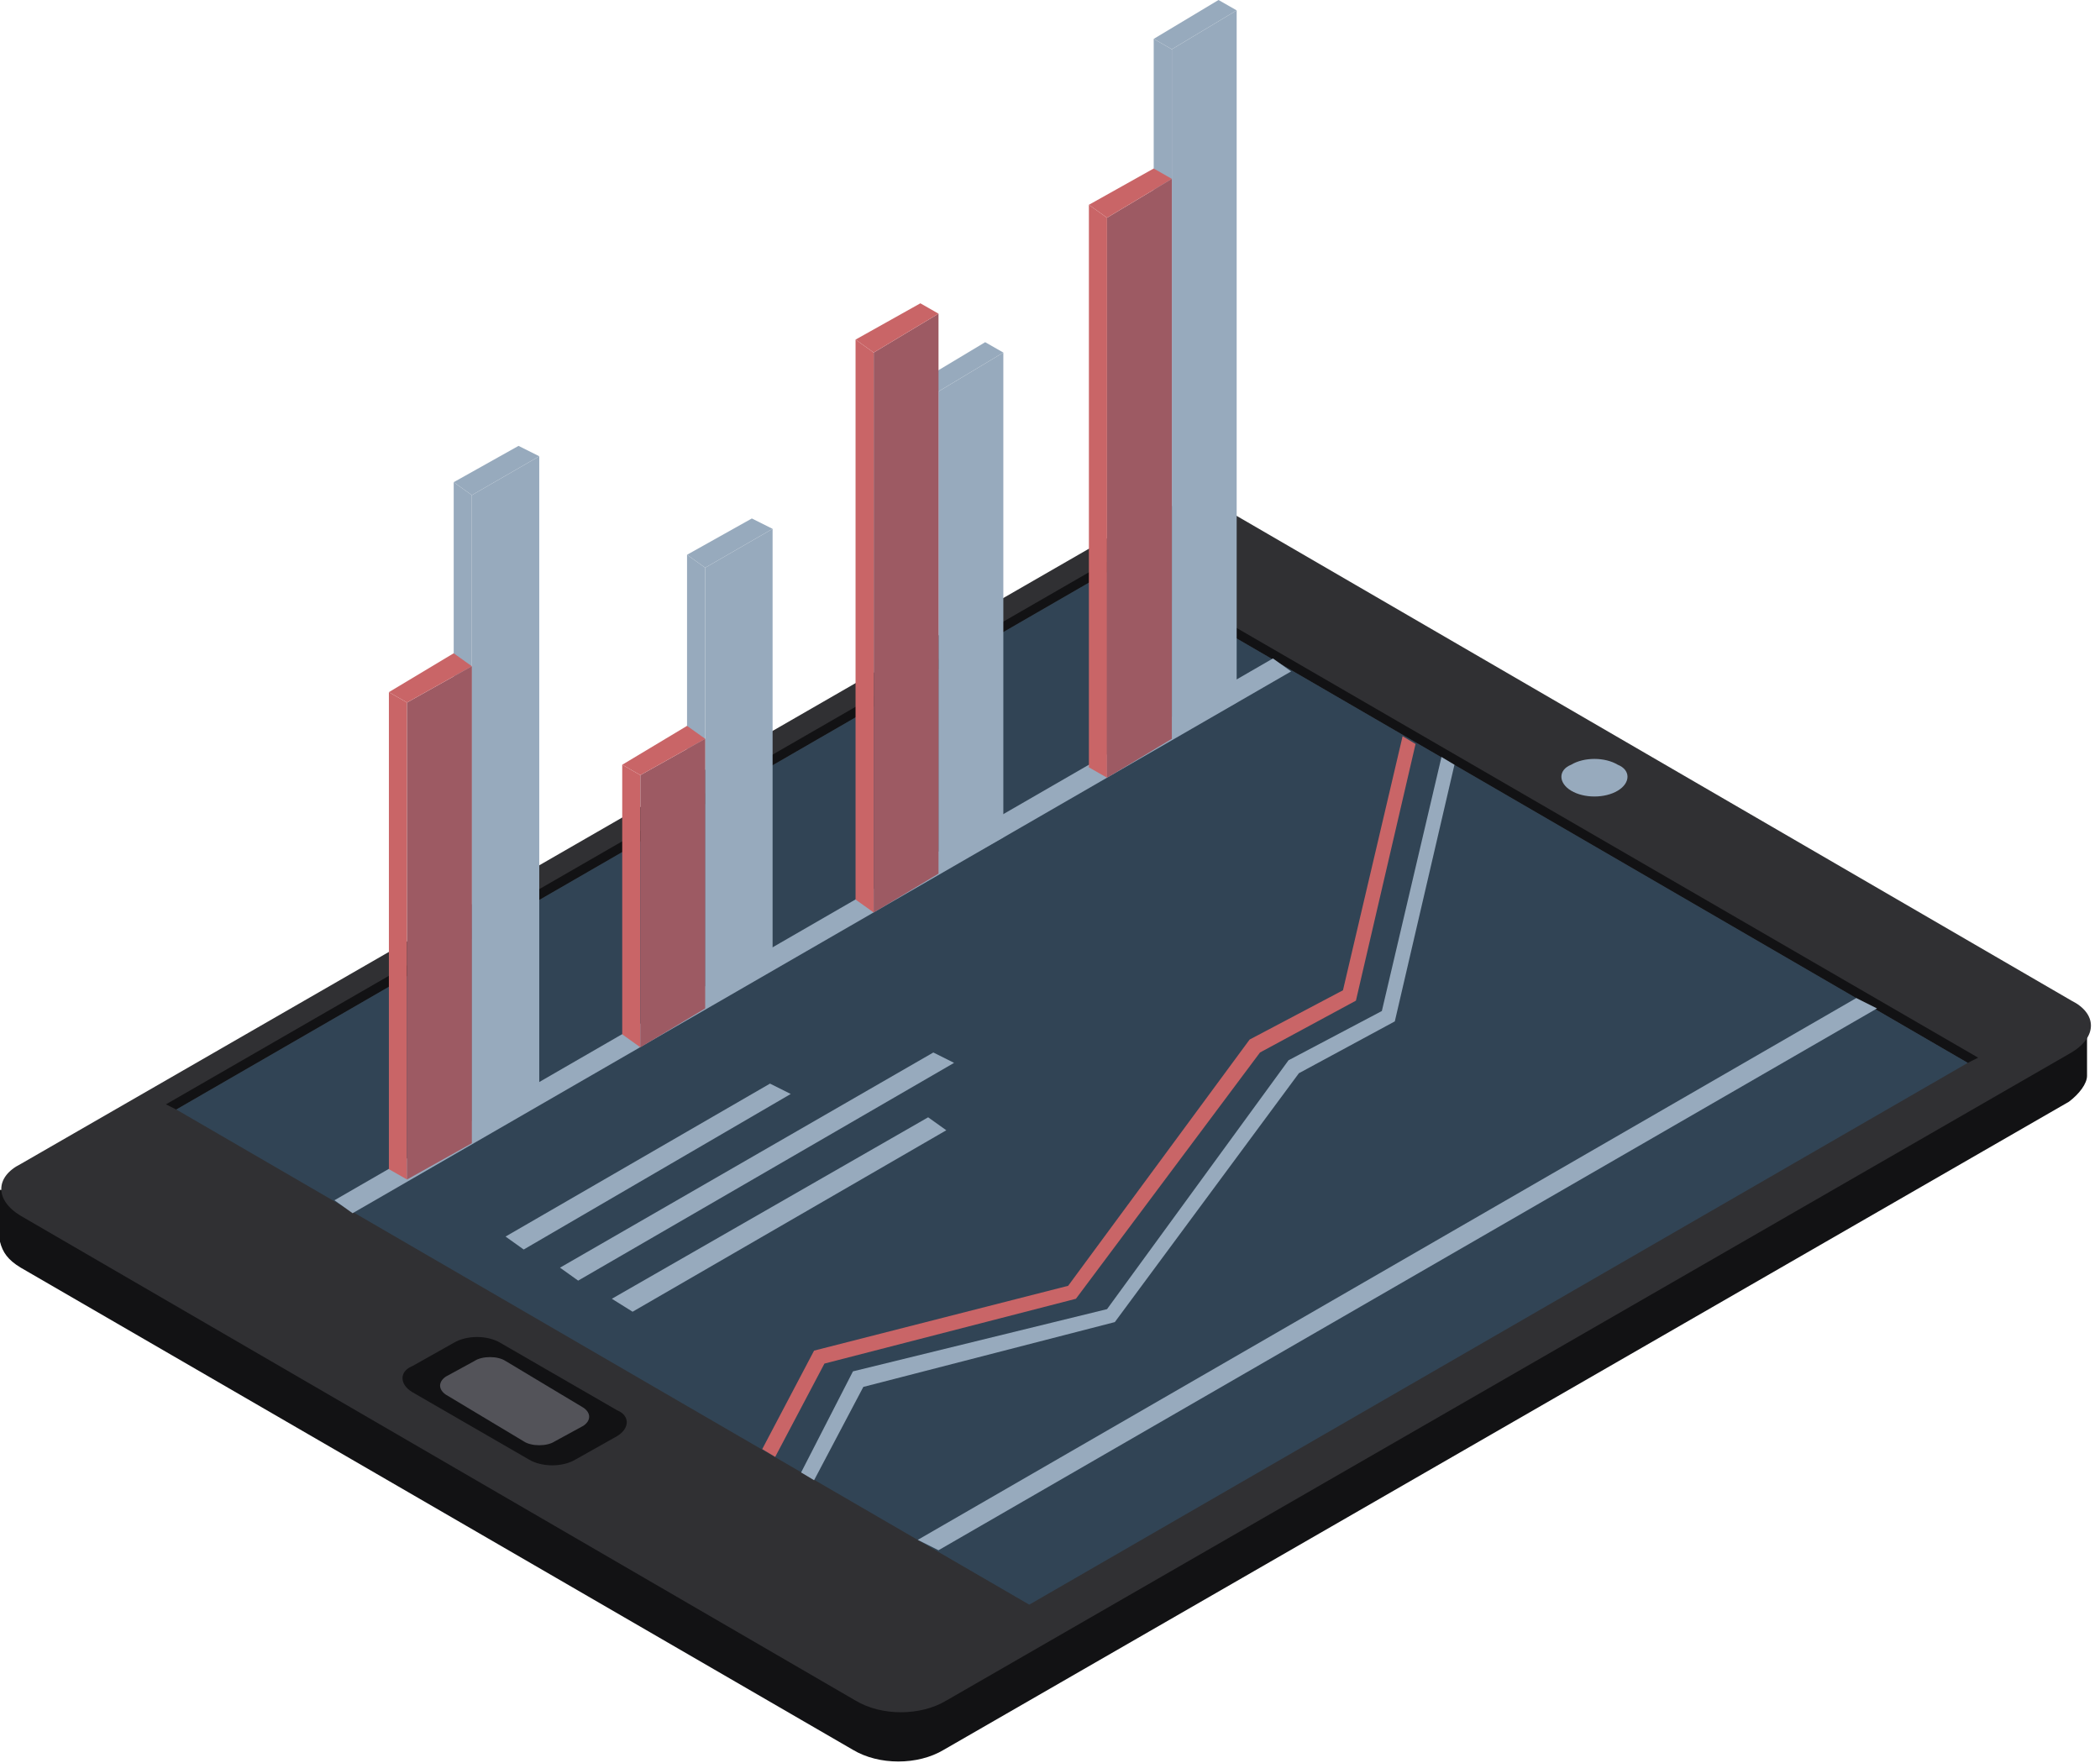 <?xml version="1.0" encoding="UTF-8"?> <svg xmlns="http://www.w3.org/2000/svg" width="81" height="68" viewBox="0 0 81 68" fill="none"> <path d="M0 47.9V45.9L5.6 46L44 23.8C45 23.2 46.5 23.2 47.5 23.8L74.6 39.5H80.5V41.5C80.5 41.8 80.2 42.2 79.8 42.5L36.4 67.5C35.4 68.1 33.9 68.1 32.9 67.5L0.8 48.9C0.3 48.6 0.1 48.3 0 47.9Z" fill="#121214"></path> <path d="M0.8 46.9L33 65.6C34 66.2 35.5 66.2 36.5 65.6L79.9 40.6C80.9 40 80.9 39.1 79.9 38.6L47.7 19.9C46.7 19.3 45.2 19.3 44.2 19.9L0.8 44.9C-0.2 45.4 -0.2 46.3 0.8 46.9Z" fill="#303033"></path> <path d="M60.6 30.5C61.1 30.8 61.9 30.8 62.4 30.5C62.9 30.2 62.9 29.7 62.4 29.5C61.9 29.2 61.1 29.2 60.6 29.5C60.1 29.7 60.1 30.2 60.6 30.5Z" fill="#97AABD"></path> <path d="M6.4 42.6L6.8 42.8L43 21.9L75.9 41L76.3 40.8L43 21.5L6.4 42.6Z" fill="#121214"></path> <path d="M6.8 42.8L39.7 61.9L75.9 41L43 21.9L6.8 42.8Z" fill="#314455"></path> <path d="M72.4 38.9L36.2 59.8L35.4 59.4L71.6 38.5L72.4 38.9Z" fill="#97AABD"></path> <path d="M30.5 42.2L20.2 48.2L19.5 47.7L29.7 41.8L30.5 42.2Z" fill="#97AABD"></path> <path d="M36.8 41L22.3 49.4L21.6 48.9L36 40.6L36.8 41Z" fill="#97AABD"></path> <path d="M36.5 43.6L24.4 50.6L23.6 50.1L35.8 43.1L36.5 43.6Z" fill="#97AABD"></path> <path d="M54.1 28.4L51.8 38.2L48.2 40.1L41.2 49.6L31.4 52.1L29.4 55.9L29.9 56.2L31.8 52.6L41.5 50.1L48.6 40.6L52.3 38.6L54.6 28.7L54.1 28.4Z" fill="#C96567"></path> <path d="M55.6 29.2L53.3 39L49.7 40.9L42.7 50.5L32.9 52.9L30.9 56.8L31.4 57.1L33.3 53.5L43 51L50.1 41.4L53.8 39.4L56.1 29.5L55.6 29.2Z" fill="#97AABD"></path> <path d="M15.9 53.7L20.4 56.3C20.9 56.6 21.7 56.6 22.2 56.3L23.8 55.4C24.3 55.1 24.3 54.6 23.8 54.4L19.3 51.8C18.8 51.5 18 51.5 17.5 51.8L15.9 52.7C15.4 52.9 15.4 53.4 15.9 53.7Z" fill="#121214"></path> <path d="M17.2 53.8L20.2 55.6C20.5 55.8 21.1 55.8 21.4 55.6L22.5 55C22.8 54.8 22.8 54.5 22.5 54.3L19.5 52.5C19.2 52.3 18.6 52.3 18.3 52.5L17.2 53.1C16.9 53.3 16.9 53.6 17.2 53.8Z" fill="#535359"></path> <path d="M13.6 46.8L12.9 46.3L49.1 25.4L49.8 25.9L13.6 46.8Z" fill="#97AABD"></path> <path d="M27.2 38.9L26.5 38.5V21.4L27.2 21.9V38.9Z" fill="#97AABD"></path> <path d="M29.8 37.4L27.2 38.9V21.9L29.8 20.4V37.4Z" fill="#97AABD"></path> <path d="M27.2 21.9L26.5 21.4L29 20L29.8 20.4L27.2 21.9Z" fill="#97AABD"></path> <path d="M24.7 40.4L24 39.9V29.5L24.7 29.9V40.4Z" fill="#C96567"></path> <path d="M27.2 38.9L24.7 40.4V29.9L27.2 28.5V38.9Z" fill="#9D5A63"></path> <path d="M24.7 29.9L24 29.5L26.5 28L27.2 28.5L24.7 29.9Z" fill="#C96567"></path> <path d="M18.2 44.1L17.5 43.7V18.6L18.2 19.1V44.1Z" fill="#97AABD"></path> <path d="M20.8 42.6L18.2 44.1V19.1L20.8 17.6V42.6Z" fill="#97AABD"></path> <path d="M18.2 19.1L17.5 18.6L20 17.2L20.8 17.6L18.2 19.1Z" fill="#97AABD"></path> <path d="M15.7 45.5L15 45.1V26.7L15.7 27.1V45.5Z" fill="#C96567"></path> <path d="M18.2 44.1L15.7 45.5V27.1L18.2 25.7V44.1Z" fill="#9D5A63"></path> <path d="M15.7 27.1L15 26.7L17.5 25.2L18.2 25.7L15.7 27.1Z" fill="#C96567"></path> <path d="M36.2 33.7L35.5 33.3V14.7L36.2 15.1V33.7Z" fill="#97AABD"></path> <path d="M38.7 32.3L36.2 33.7V15.1L38.7 13.6V32.3Z" fill="#97AABD"></path> <path d="M36.2 15.1L35.5 14.7L38 13.2L38.7 13.6L36.2 15.1Z" fill="#97AABD"></path> <path d="M33.7 35.2L33 34.7V13.1L33.7 13.6V35.2Z" fill="#C96567"></path> <path d="M36.2 33.7L33.7 35.2V13.6L36.2 12.1V33.7Z" fill="#9D5A63"></path> <path d="M33.7 13.6L33 13.1L35.5 11.7L36.2 12.1L33.7 13.6Z" fill="#C96567"></path> <path d="M45.2 28.5L44.5 28.1V1.5L45.2 1.9V28.5Z" fill="#97AABD"></path> <path d="M47.7 27.1L45.2 28.5V1.9L47.7 0.4V27.1Z" fill="#97AABD"></path> <path d="M45.2 1.9L44.5 1.5L47 0L47.7 0.4L45.2 1.9Z" fill="#97AABD"></path> <path d="M42.7 30L42 29.6V7.9L42.7 8.4V30Z" fill="#C96567"></path> <path d="M45.2 28.5L42.7 30V8.4L45.2 6.9V28.5Z" fill="#9D5A63"></path> <path d="M42.7 8.4L42 7.9L44.5 6.5L45.2 6.9L42.7 8.4Z" fill="#C96567"></path> </svg> 